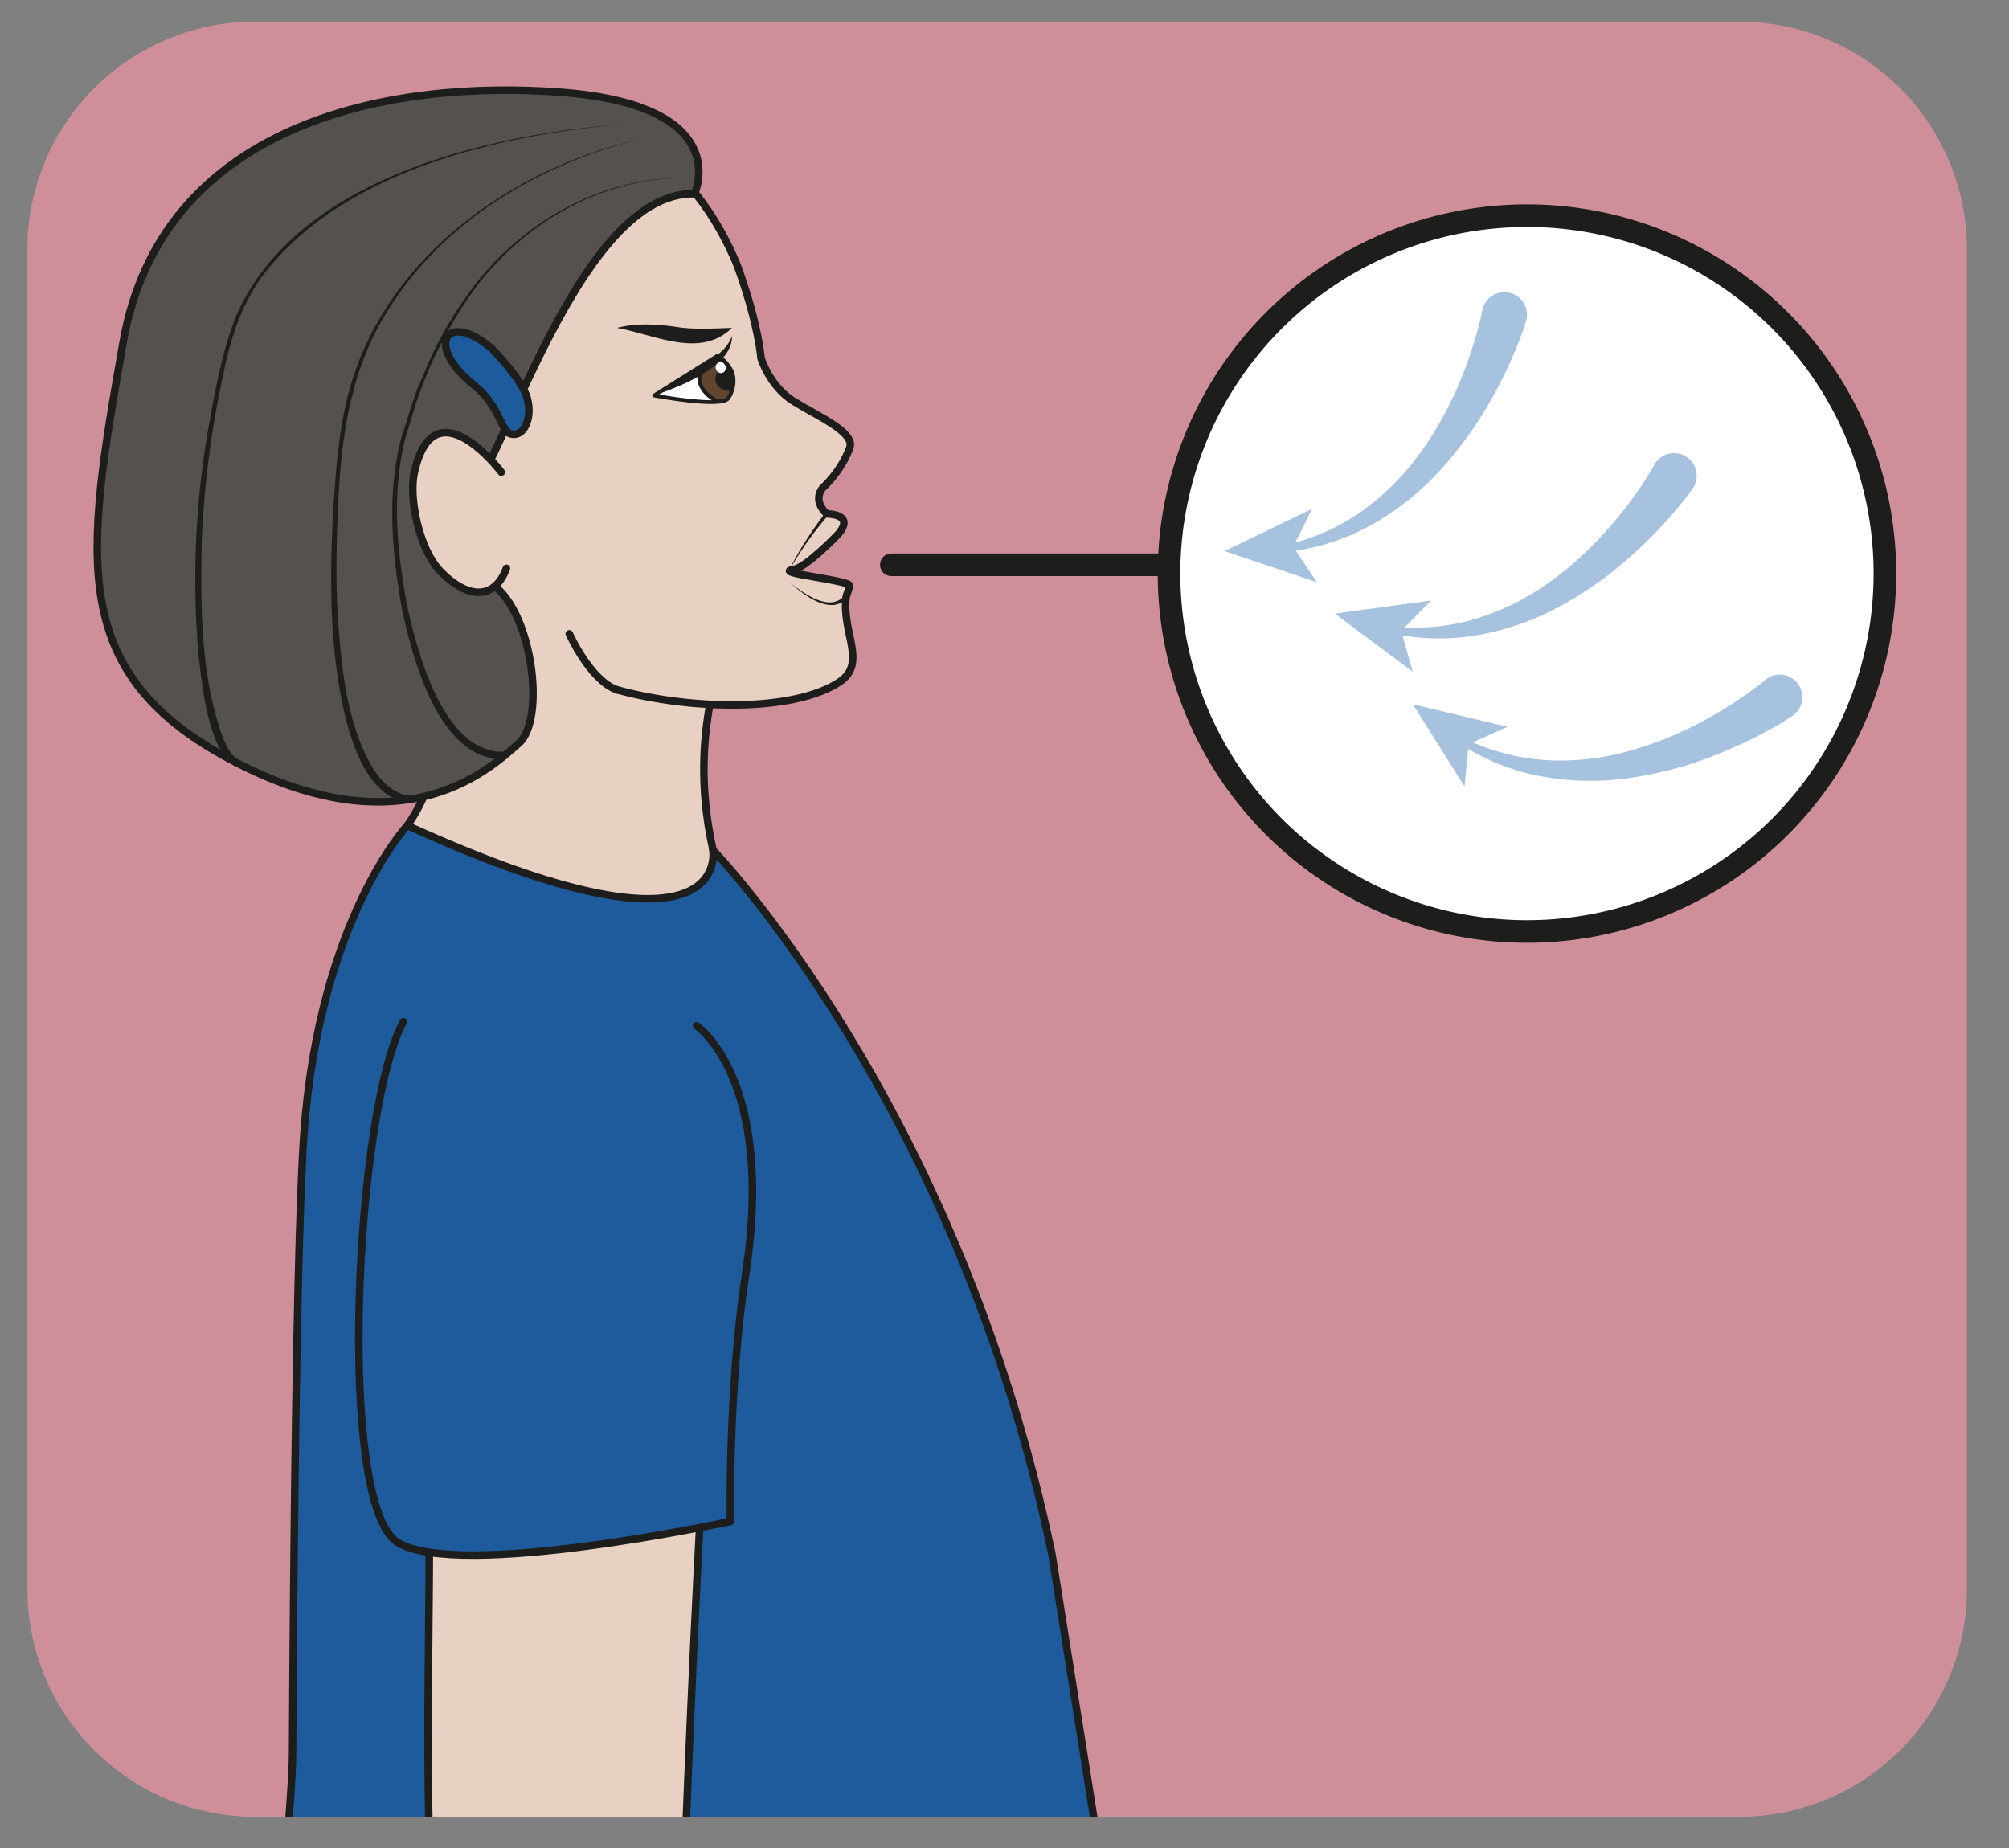<?xml version="1.0" encoding="UTF-8" standalone="no"?><svg xmlns="http://www.w3.org/2000/svg" xml:space="preserve" viewBox="0 0 355.52 327.13"><rect x="0" y="0" width="355.52" height="327.13" fill="#808080" stroke="none"/><defs><clipPath id="a" clipPathUnits="userSpaceOnUse"><path d="M0 245.35h266.64V0H0Z"/></clipPath><clipPath id="b" clipPathUnits="userSpaceOnUse"><path d="M0 245.35h266.64V0H0Z"/></clipPath><clipPath id="c" clipPathUnits="userSpaceOnUse"><path d="M162.58 206.8h40.2v-38.68h-40.2z"/></clipPath><clipPath id="d" clipPathUnits="userSpaceOnUse"><path d="M177.2 185.4h48.15v-29.18H177.2z"/></clipPath><clipPath id="e" clipPathUnits="userSpaceOnUse"><path d="M187.57 155.9h51.76v-14.93h-51.76z"/></clipPath><clipPath id="f" clipPathUnits="userSpaceOnUse"><path d="M33.86 242.53a30.22 30.22 0 0 1-30.21-30.22V34.4A30.22 30.22 0 0 1 33.86 4.18h197.05a30.22 30.22 0 0 1 30.22 30.22V212.3a30.22 30.22 0 0 1-30.22 30.22z"/></clipPath></defs><g clip-path="url(#a)" transform="matrix(1.333 0 0 -1.333 0 327.13)"><path d="M0 0h-197.05a30.22 30.22 0 0 0-30.21 30.22v177.92a30.22 30.22 0 0 0 30.21 30.21H0a30.22 30.22 0 0 0 30.22-30.21V30.22A30.22 30.22 0 0 0 0 0" style="fill:#cf8f9a;fill-opacity:1;fill-rule:nonzero;stroke:none" transform="translate(230.9 4.18)"/></g><g clip-path="url(#b)" transform="matrix(1.333 0 0 -1.333 0 327.13)"><path d="M0 0a47.52 47.52 0 1 0-95.03 0A47.52 47.52 0 0 0 0 0" style="fill:#fff;fill-opacity:1;fill-rule:nonzero;stroke:none" transform="translate(250.23 169.94)"/><path d="M0 0a47.52 47.52 0 1 0-95.03 0A47.52 47.52 0 0 0 0 0Z" style="fill:none;stroke:#1d1d1b;stroke-width:3;stroke-linecap:butt;stroke-linejoin:miter;stroke-miterlimit:10;stroke-dasharray:none;stroke-opacity:1" transform="translate(250.23 169.94)"/><path d="M0 0h-35.77" style="fill:none;stroke:#1d1d1b;stroke-width:3;stroke-linecap:round;stroke-linejoin:round;stroke-miterlimit:10;stroke-dasharray:none;stroke-opacity:1" transform="translate(154.1 170.42)"/><g clip-path="url(#c)" style="opacity:.4"><path d="M0 0a37.95 37.95 0 0 0-1-2.87 60.23 60.23 0 0 0-3.78-7.89 50.3 50.3 0 0 0-6.83-9.37 36.15 36.15 0 0 0-9.07-7.15 30.42 30.42 0 0 0-10.83-3.5.48.48 0 0 0-.18.94c3.56.88 6.92 2.36 9.84 4.45a33.3 33.3 0 0 1 7.57 7.5c2.12 2.86 3.86 5.99 5.27 9.26a56.05 56.05 0 0 1 2.6 7.53c.22.83.44 1.75.57 2.48A3 3 0 1 0 0 0" style="fill:#2167b0;fill-opacity:1;fill-rule:nonzero;stroke:none" transform="translate(202.64 202.93)"/><path d="m0 0 11.61 5.61L9.1.57l3.13-4.7Z" style="fill:#2167b0;fill-opacity:1;fill-rule:nonzero;stroke:none" transform="translate(162.58 172.24)"/></g><g clip-path="url(#d)" style="opacity:.4"><path d="M0 0a38.31 38.31 0 0 0-1.85-2.42 60.83 60.83 0 0 0-6.03-6.32 50.32 50.32 0 0 0-9.4-6.8 36.14 36.14 0 0 0-10.85-3.97 30.42 30.42 0 0 0-11.38.02.48.48 0 0 0 .12.96h.01c3.65-.27 7.3.1 10.73 1.17a33.3 33.3 0 0 1 9.52 4.78c2.9 2.06 5.53 4.5 7.88 7.18A55.68 55.68 0 0 1-6.43.95a33 33 0 0 1 1.3 2.17A3 3 0 1 0 0 0" style="fill:#2167b0;fill-opacity:1;fill-rule:nonzero;stroke:none" transform="translate(224.81 180.68)"/><path d="m0 0 12.78 1.73-3.96-4.01 1.52-5.43Z" style="fill:#2167b0;fill-opacity:1;fill-rule:nonzero;stroke:none" transform="translate(177.2 163.94)"/></g><g clip-path="url(#e)" style="opacity:.4"><path d="M0 0c-.93-.63-1.72-1.1-2.6-1.6a61.11 61.11 0 0 0-7.9-3.73A50.33 50.33 0 0 0-21.7-8.29a36.15 36.15 0 0 0-11.55.19c-3.8.67-7.4 2.13-10.61 4.11a.48.48 0 0 0 .45.85h.01A28.84 28.84 0 0 1-32.98-5.9a33.3 33.3 0 0 1 10.61 1.03A46.2 46.2 0 0 1-12.44-1a55.74 55.74 0 0 1 6.78 4.2c.7.5 1.44 1.07 2 1.55A3 3 0 1 0 0 0" style="fill:#2167b0;fill-opacity:1;fill-rule:nonzero;stroke:none" transform="translate(238.02 150.4)"/><path d="m0 0 12.55-2.98L7.4-5.3l-.54-5.61Z" style="fill:#2167b0;fill-opacity:1;fill-rule:nonzero;stroke:none" transform="translate(187.57 151.89)"/></g></g><g clip-path="url(#f)" transform="matrix(1.333 0 0 -1.333 0 327.13)"><path d="M0 0c-.34 12.33 5.48 37.8 10.21 44.67 11.82 17.17-4.53 39.54-4.53 39.54l44.75-23.08c-4.05-20.85 7.33-36.98 9.53-39.77" style="fill:#e8d1c2;fill-opacity:1;fill-rule:nonzero;stroke:#1d1d1b;stroke-width:1;stroke-linecap:round;stroke-linejoin:round;stroke-miterlimit:10;stroke-dasharray:none;stroke-opacity:1" transform="translate(43.88 91.13)"/><path d="M0 0c0-11.26-7.83-82.8-7.83-82.8S22.12-24 22.41-29.78c.3-5.76-5.1-22.58-5.1-22.58S-3.5-81.15-.23-100.18c3.27-19.03 15-34.6 17.46-41.04 0 0 .74-45.57-4.08-64.33-4.83-18.77-13.73-42.9-13.73-42.9s24.32-21.45 45.2-20.1c20.9 1.34 50.27 9.57 57.84 8.23 7.58-1.34 2.75 55.44 4.27 79.57 1.9 30.28 4.86 20 7.69 70.37 1.28 22.79 1.39 63.16-1.9 63.1l-11.7 73.66c-12.49 60.05-45.02 93.55-45.02 93.55s2.91-16.54-40.57 3.25c0 0-11.58-12.39-13.7-40.63C.26 65.42 0 0 0 0" style="fill:#1d5b9c;fill-opacity:1;fill-rule:nonzero;stroke:none" transform="translate(38.84 12.62)"/><path d="M0 0c0-11.26-7.83-82.8-7.83-82.8S22.12-24 22.41-29.78c.3-5.76-5.1-22.58-5.1-22.58S-3.5-81.15-.23-100.18c3.27-19.03 15-34.6 17.46-41.04 0 0 .74-45.57-4.08-64.33-4.83-18.77-13.73-42.9-13.73-42.9s24.32-21.45 45.2-20.1c20.9 1.34 50.27 9.57 57.84 8.23 7.58-1.34 2.75 55.44 4.27 79.57 1.9 30.28 4.86 20 7.69 70.37 1.28 22.79 1.39 63.16-1.9 63.1l-11.7 73.66c-12.49 60.05-45.02 93.55-45.02 93.55s2.91-16.54-40.57 3.25c0 0-11.58-12.39-13.7-40.63C.26 65.42 0 0 0 0Z" style="fill:none;stroke:#1d1d1b;stroke-width:1;stroke-linecap:round;stroke-linejoin:round;stroke-miterlimit:10;stroke-dasharray:none;stroke-opacity:1" transform="translate(38.84 12.62)"/><path d="M0 0c.3-15.96-1.6-54.74 3.17-76.59 4.78-21.85 5.63-41.46 5.05-47.02-.85-4.4-1.66-15.46-1.67-20.68 0-5.21 1.96-5.15-5.04-14.58s-7.38-10.27-7.55-12.23c-.1-1.3 1-1.63 1-1.63s-1.6-2.25-.97-3.2c1.25-1.87 2.81-1.17 2.81-1.17s.1-2.07 2.1-1.98c2.01.08 6.6 3.17 6.6 3.17s2.66 1.93 9.38 3.59c6.73 1.66 9.3 8.34 12.7 15.14 3.4 6.8-3.04 24.7-1.23 27.94 1.81 3.25.65 11.3.65 11.3 1.91 4.42 3.41 37.58 5.57 47.34 2.16 9.76 1.45 13.53 1.48 28.32 0 0 1.9 49.43 3.02 56.8 1.12 7.37-6.1 17.31-14.85 18.76" style="fill:#e8d1c2;fill-opacity:1;fill-rule:nonzero;stroke:#1d1d1b;stroke-width:1;stroke-linecap:round;stroke-linejoin:round;stroke-miterlimit:10;stroke-dasharray:none;stroke-opacity:1" transform="translate(56.96 43.56)"/><path d="M0 0s10.5-6.97 6.5-33C4.15-48.45 4.49-65.8 4.49-65.8s-36-7.81-44.17-2.8c-8.16 5.03-5.7 57.3.75 69.15" style="fill:#1d5b9c;fill-opacity:1;fill-rule:nonzero;stroke:#1d1d1b;stroke-width:1;stroke-linecap:round;stroke-linejoin:round;stroke-miterlimit:10;stroke-dasharray:none;stroke-opacity:1" transform="translate(92.48 109.2)"/><path d="M0 0s-43.27 13.87-35.05 49.21c8.21 35.35 53.12 33.46 61.76 28.87 8.64-4.58 12.66-16.02 12.66-16.02 2.68-7.55 2.96-11.78 2.96-11.78s1.12-3.72 4.34-5.73c3.23-2.01 8.18-4.1 7.44-6.16-1.17-3.21-3.59-5.33-3.59-5.33s-1.47-1.53.54-3.46c0 0 3.85.04 1.52-2.68 0 0-4.23-4.45-5.94-4.7-2.99-.44 7.72-1.43 7.47-2.18l-.47-1.4C53 13.83 56.48 9.8 52.76 7.3c-6.04-4.04-19.8-3.75-29.55-1.05" style="fill:#e8d1c2;fill-opacity:1;fill-rule:nonzero;stroke:#1d1d1b;stroke-width:1;stroke-linecap:round;stroke-linejoin:round;stroke-miterlimit:10;stroke-dasharray:none;stroke-opacity:1" transform="translate(58.7 147.57)"/><path d="M0 0s3.61-2.13 1.4-5.65c-.85-1.35-9.83.36-9.83.36Z" style="fill:#fff;fill-opacity:1;fill-rule:nonzero;stroke:none" transform="translate(95.27 198.19)"/><path d="M0 0s3.61-2.13 1.4-5.65c-.85-1.35-9.83.36-9.83.36Z" style="fill:none;stroke:#1d1d1b;stroke-width:.5;stroke-linecap:butt;stroke-linejoin:round;stroke-miterlimit:10;stroke-dasharray:none;stroke-opacity:1" transform="translate(95.27 198.19)"/><path d="M0 0c-4.21-4.15-10.34-.86-15.26 0 2.55.68 5.29.5 7.85.14C-5.29-.26-2.17-.06 0 0" style="fill:#1d1d1b;fill-opacity:1;fill-rule:nonzero;stroke:none" transform="translate(97.17 201.87)"/><path d="M0 0s-1.02-.47-2.18-1.98C-3.33-3.48-.93-5.83.36-5.82c1.3 0 1.47 1.6 1.47 1.6s.53 1.56-.22 2.76C.87-.29 0 0 0 0" style="fill:#60462c;fill-opacity:1;fill-rule:nonzero;stroke:none" transform="translate(95.33 197.94)"/><path d="M0 0s-1.02-.47-2.18-1.98C-3.33-3.48-.93-5.83.36-5.82c1.3 0 1.47 1.6 1.47 1.6s.53 1.56-.22 2.76C.87-.29 0 0 0 0Z" style="fill:none;stroke:#1d1d1b;stroke-width:.5;stroke-linecap:round;stroke-linejoin:round;stroke-miterlimit:10;stroke-dasharray:none;stroke-opacity:1" transform="translate(95.33 197.94)"/><path d="M0 0c.3-.87 1.47-1.26 1.95-1.1.5.16.65 1 .36 1.87-.3.87-.93 1.45-1.42 1.28C.41 1.9-.29.87 0 0" style="fill:#1d1d1b;fill-opacity:1;fill-rule:nonzero;stroke:none" transform="translate(95.04 194.64)"/><path d="M0 0c.13-.4.52-.62.86-.5.34.11.51.52.38.92s-.51.62-.86.5C.04.81-.13.4 0 0" style="fill:#fff;fill-opacity:1;fill-rule:nonzero;stroke:none" transform="translate(95.05 196.4)"/><path d="M0 0c.15-4.02-7.3-6.92-10.55-7.9 1.9 1.29 3.86 2.4 5.78 3.56C-2.93-3.17-.8-2.15 0 0" style="fill:#1d1d1b;fill-opacity:1;fill-rule:nonzero;stroke:none" transform="translate(97.17 200.77)"/><path d="M0 0a44.55 44.55 0 0 1-5.24-7.43C-3.94-4.66-2.22-2.13-.4.32L0 0" style="fill:#1d1d1b;fill-opacity:1;fill-rule:nonzero;stroke:none" transform="translate(109.96 177)"/><path d="M0 0c1.85-1.39 5.29-4 7.27-1.66l.4-.3C5.38-4.45 1.92-1.65 0 0" style="fill:#1d1d1b;fill-opacity:1;fill-rule:nonzero;stroke:none" transform="translate(104.88 168.02)"/><path d="M0 0s2.76-6.18 6.33-7.44" style="fill:#e8d1c2;fill-opacity:1;fill-rule:nonzero;stroke:#1d1d1b;stroke-width:1;stroke-linecap:round;stroke-linejoin:round;stroke-miterlimit:10;stroke-dasharray:none;stroke-opacity:1" transform="translate(75.58 161.25)"/><path d="M0 0s5.5 11.7-17.73 13.47c-23.2 1.76-53.01-4.28-58.12-33.16-5.1-28.87-7.53-44.25 15.05-55.86 22.58-11.6 33.83-.59 37.47 2.57 3.63 3.16 1.82 17.5-3.54 21.12 0 0-11.96 6.16-5.36 8.7C-26.57-41-16.43.26 0 0" style="fill:#54514e;fill-opacity:1;fill-rule:nonzero;stroke:none" transform="translate(92.2 219.69)"/><path d="M0 0s5.5 11.7-17.73 13.47c-23.2 1.76-53.01-4.28-58.12-33.16-5.1-28.87-7.53-44.25 15.05-55.86 22.58-11.6 33.83-.59 37.47 2.57 3.63 3.16 1.82 17.5-3.54 21.12 0 0-11.96 6.16-5.36 8.7C-26.57-41-16.43.26 0 0Z" style="fill:none;stroke:#1d1d1b;stroke-width:1;stroke-linecap:butt;stroke-linejoin:round;stroke-miterlimit:10;stroke-dasharray:none;stroke-opacity:1" transform="translate(92.2 219.69)"/><path d="M0 0c-11.4.1-22.11-6.35-28.54-15.52a56.54 56.54 0 0 1-6.65-12.78c-.65-1.73-1.36-4.34-1.95-6.13-1.87-7.25-1.17-14.95.19-22.24 1.35-6.31 4.9-19.75 12.9-19.5a.5.5 0 1 0 .1-1c-8.8-.25-12.33 13.52-13.74 20.36-1.3 7.4-1.93 15.2.04 22.53.62 1.79 1.35 4.4 2.02 6.14l1.26 2.98a50.04 50.04 0 0 0 5.57 9.83C-22.27-6.18-11.4.22 0 0" style="fill:#1d1d1b;fill-opacity:1;fill-rule:nonzero;stroke:none" transform="translate(90.98 221.76)"/><path d="M0 0s2.97-2.9 4.38-5.6c1.47-2.81.27-6.48-1.87-5.77-1.18.38-1.4 3.74-4.76 6.43C-8.93.4-5.88 5.01 0 0" style="fill:#1d5b9c;fill-opacity:1;fill-rule:nonzero;stroke:none" transform="translate(65.19 199.2)"/><path d="M0 0s2.97-2.9 4.38-5.6c1.47-2.81.27-6.48-1.87-5.77-1.18.38-1.4 3.74-4.76 6.43C-8.93.4-5.88 5.01 0 0Z" style="fill:none;stroke:#1d1d1b;stroke-width:1;stroke-linecap:round;stroke-linejoin:round;stroke-miterlimit:10;stroke-dasharray:none;stroke-opacity:1" transform="translate(65.19 199.2)"/><path d="M0 0c-13.37-3.26-26.26-10.95-33.57-22.85-5.02-7.94-6.24-17.34-6.56-26.56-.23-4.62-.27-9.25-.02-13.86.48-6.8 1.11-13.96 4.5-19.97 1.12-1.91 2.82-3.6 4.94-3.94a.5.5 0 1 0-.16-.99c-5.01 1.06-6.96 6.67-8.17 11.02-2.23 9.09-2.2 18.5-1.72 27.78.31 4.62.6 9.28 1.61 13.84C-35.2-16.83-17.92-4.03 0 0" style="fill:#1d1d1b;fill-opacity:1;fill-rule:nonzero;stroke:none" transform="translate(84.99 226.92)"/><path d="M0 0c-16.47-1.4-36.98-5.96-47.82-19.4-3.21-3.96-4.82-8.8-5.8-13.74a126.54 126.54 0 0 1-2.9-22.48c-.16-8.7-.16-17.78 2.86-26.03.48-1.12 1.1-2.3 2-2.76a.5.5 0 0 0-.46-.89c-3.58 2.32-4.27 10.5-4.81 14.5a117.7 117.7 0 0 0 1.28 30.33c.9 4.99 1.78 10 3.62 14.76C-44.1-7.13-18.27-1.35 0 0" style="fill:#1d1d1b;fill-opacity:1;fill-rule:nonzero;stroke:none" transform="translate(83.3 228.98)"/><path d="M0 0s-8.93 11.83-11.55-.06c-.76-3.44.68-10.22 3.45-13.09 3.5-3.6 7.13-4 8.78.38" style="fill:#e8d1c2;fill-opacity:1;fill-rule:nonzero;stroke:#1d1d1b;stroke-width:1;stroke-linecap:round;stroke-linejoin:round;stroke-miterlimit:10;stroke-dasharray:none;stroke-opacity:1" transform="translate(66.55 182.72)"/></g></svg>